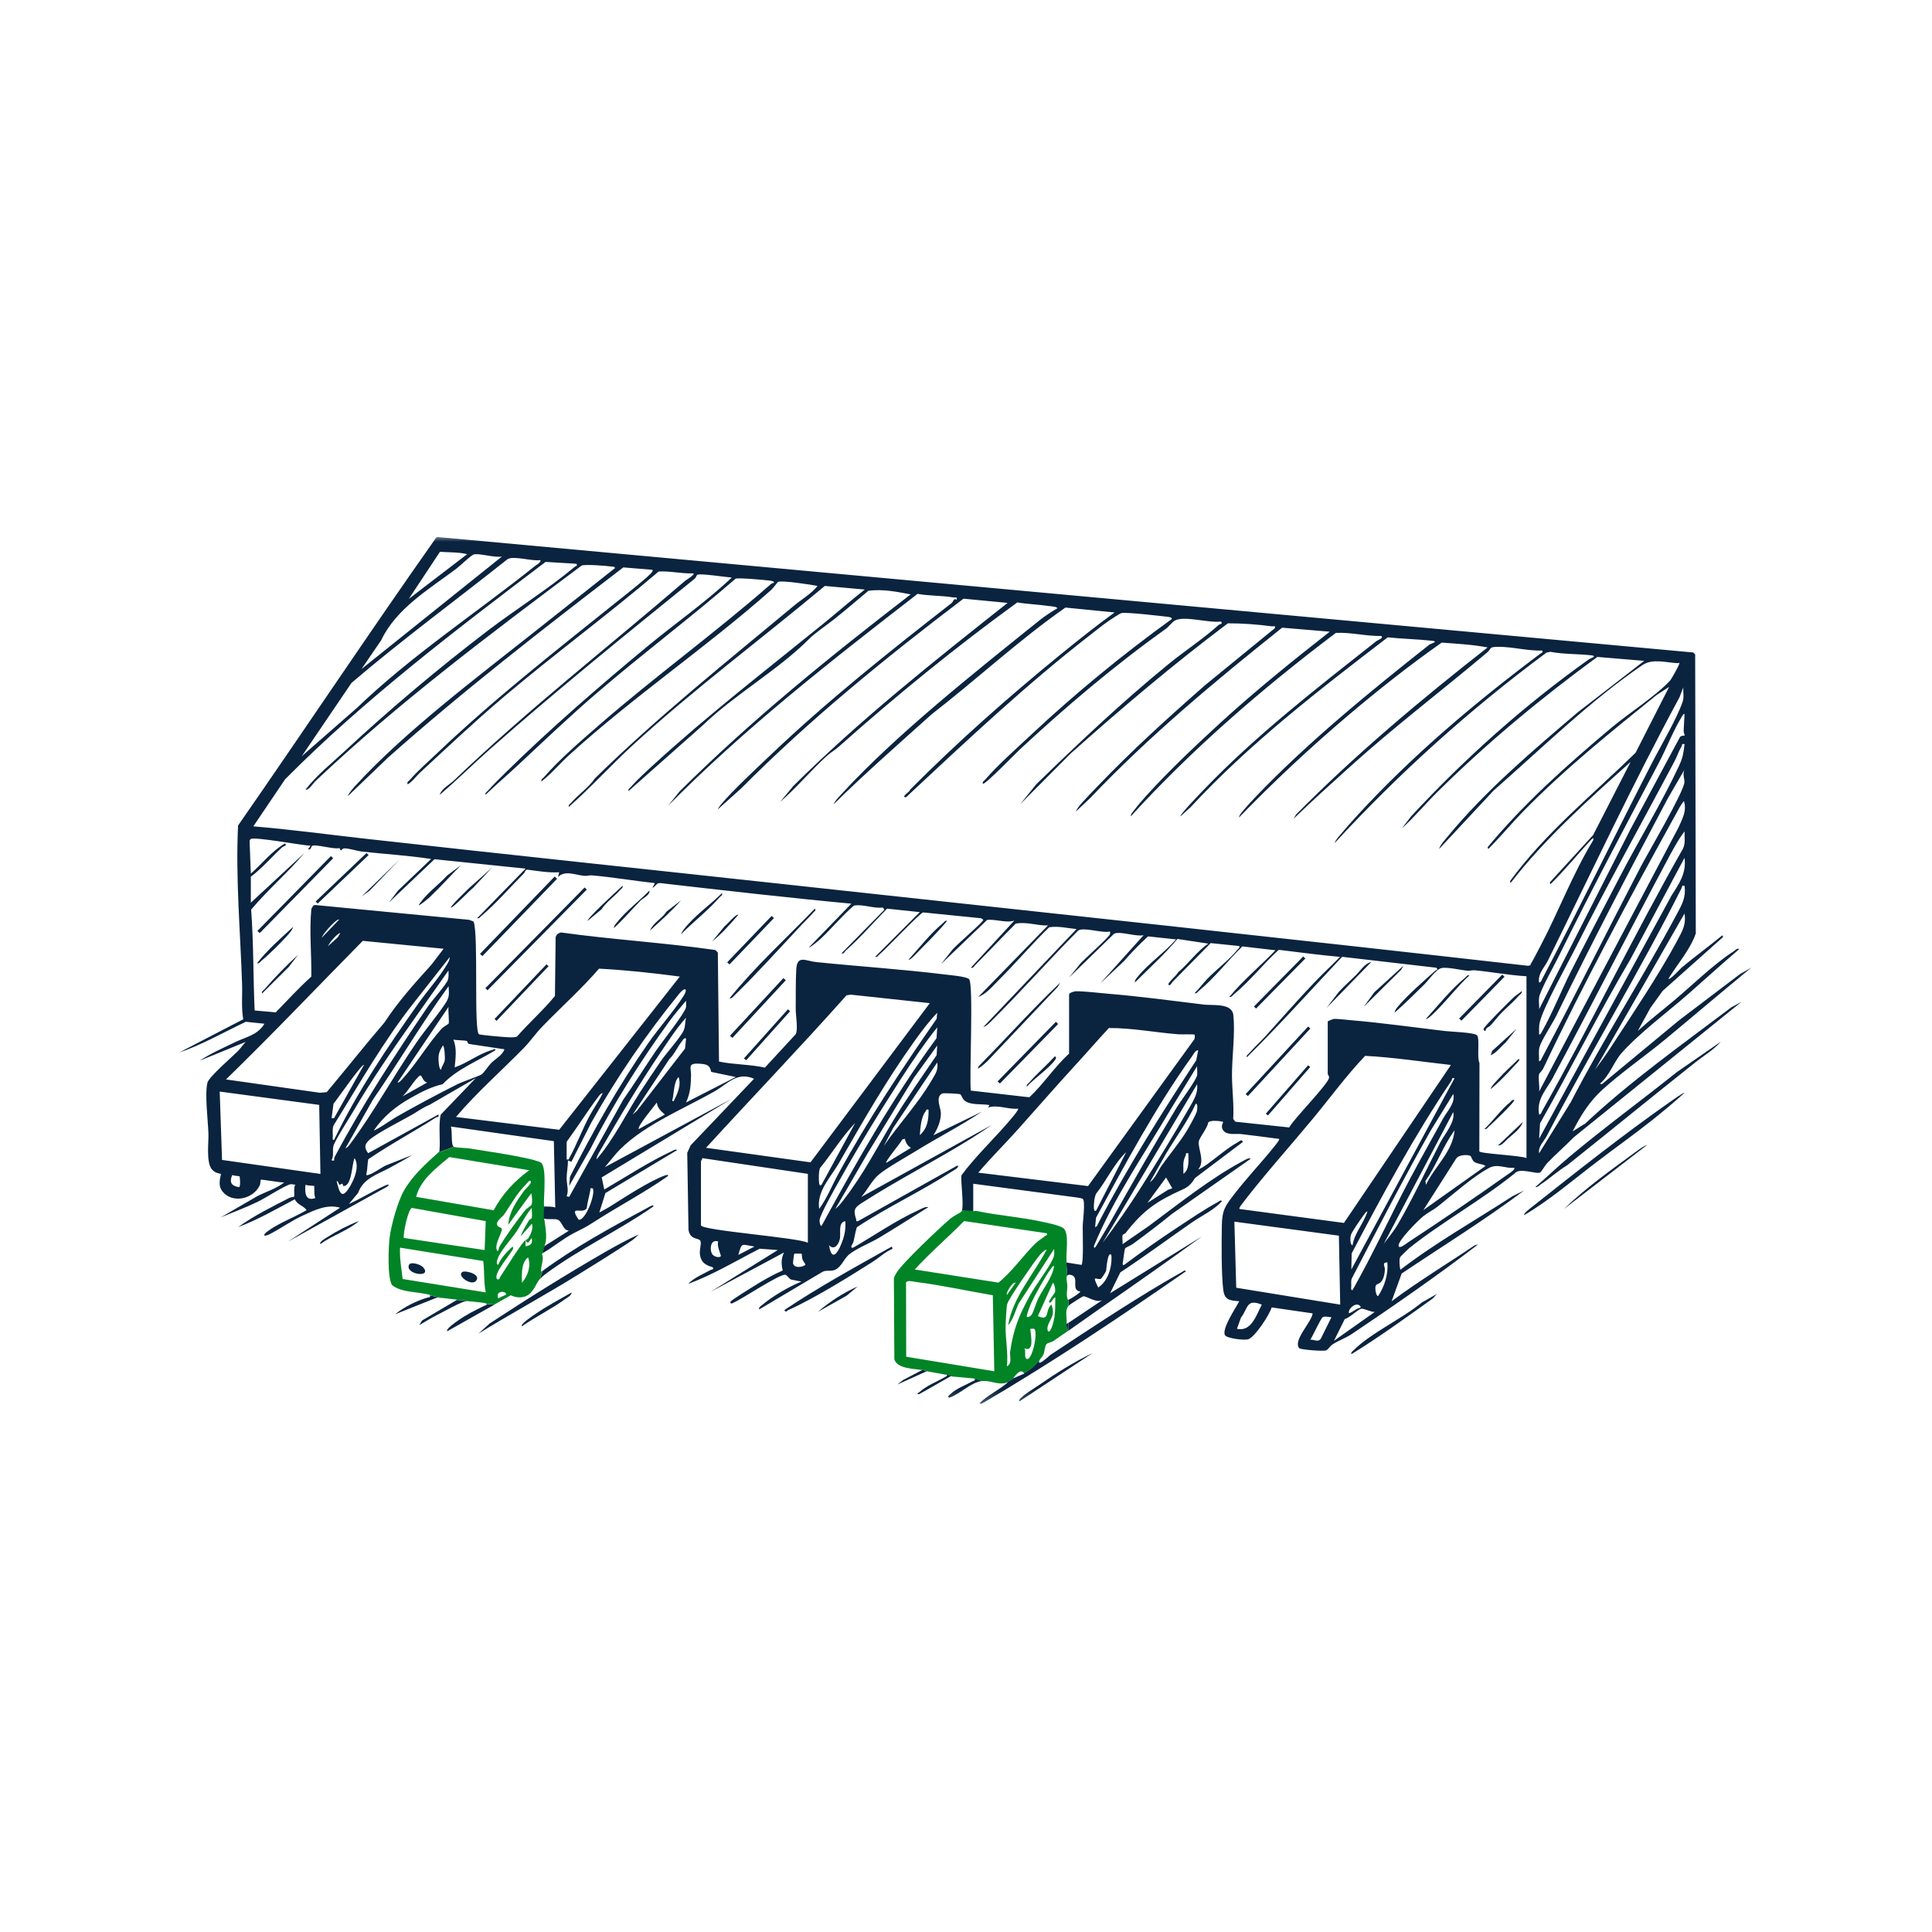 <svg width="173" height="173" viewBox="0 0 173 173" fill="none" xmlns="http://www.w3.org/2000/svg">
<g clip-path="url(#clip0_84_134)">
<mask id="mask0_84_134" style="mask-type:luminance" maskUnits="userSpaceOnUse" x="16" y="48" width="141" height="78">
<path d="M156.854 48H16V125.797H156.854V48Z" fill="white"/>
</mask>
<g mask="url(#mask0_84_134)">
<path d="M87.12 123.672C86.469 124.029 85.644 124.32 85.096 124.839C85.013 124.92 84.798 125.056 84.985 125.163C85.963 124.846 86.913 123.78 87.945 123.659C87.724 123.578 87.516 123.503 87.28 123.476C87.308 123.672 87.245 123.604 87.127 123.672H87.12Z" fill="#0A233F"/>
<path d="M91.689 122.95C91.689 122.95 91.71 122.983 91.716 122.997L90.753 123.415C90.704 123.462 90.642 123.503 90.58 123.544C90.441 123.625 90.275 123.699 90.136 123.807C90.177 123.793 90.226 123.78 90.268 123.76C89.484 124.475 88.452 124.9 87.71 125.656L87.876 125.71C94.171 122.039 100.216 117.976 106.192 113.839C106.108 113.677 105.921 113.859 105.824 113.914C105.276 114.217 104.701 114.554 104.16 114.872C100.812 116.849 97.332 119.157 94.06 121.323C93.991 121.371 92.874 122.423 93.055 121.863C93.055 121.843 93.069 121.83 93.076 121.809C92.68 122.254 92.25 122.666 91.689 122.95Z" fill="#0A233F"/>
<path d="M95.682 116.937C95.682 116.937 95.682 116.937 95.682 116.93C95.696 116.741 95.696 116.572 95.668 116.377C95.668 116.566 95.675 116.748 95.675 116.937H95.682Z" fill="#0A233F"/>
<path d="M43.342 116.937C42.524 117.342 41.761 117.713 41.013 118.246C40.867 118.347 39.876 119.016 40.049 119.205L44.271 116.822C44.028 116.809 43.792 116.789 43.557 116.768C43.647 116.883 43.404 116.903 43.335 116.937H43.342Z" fill="#0A233F"/>
<path d="M38.33 116.174C37.29 116.478 36.208 117.018 35.376 117.686L39.134 116.188L39.799 116.262C39.37 116.188 38.933 116.093 38.503 116.005C38.524 116.228 38.482 116.134 38.337 116.174H38.33Z" fill="#0A233F"/>
<path d="M41.803 116.458C41.498 116.458 41.2 116.438 40.895 116.41L37.789 118.246L37.546 118.657C38.073 118.347 38.621 118.01 39.161 117.733C39.633 117.49 41.324 116.566 41.699 116.511C41.719 116.511 41.851 116.511 42.025 116.532C41.907 116.511 41.796 116.485 41.671 116.458H41.803Z" fill="#0A233F"/>
<path d="M58.018 108.13C54.787 109.871 51.536 111.632 48.59 113.799C48.513 114.042 48.437 114.284 48.354 114.528C48.486 114.379 48.659 114.217 48.929 114.022C51.917 111.808 55.432 110.181 58.489 108.042C58.614 107.759 58.052 108.116 58.025 108.13H58.018Z" fill="#0A233F"/>
<path d="M48.798 111.578L48.742 111.612C49.02 110.985 48.874 110.148 48.777 109.419C48.652 108.967 48.666 108.467 48.791 108.042C48.763 108.042 48.749 108.042 48.742 108.035C48.583 107.887 49.033 104.688 48.472 104.128C48.34 103.993 47.397 103.77 47.12 103.709C45.553 103.372 43.702 103.102 42.101 102.846C41.727 102.785 40.964 102.785 40.687 102.704C40.673 102.704 40.666 102.697 40.659 102.691C40.215 102.852 39.765 103.035 39.279 103.17C38.129 104.202 36.901 105.302 36.146 106.659C35.605 107.631 35.016 109.743 34.884 110.849C34.787 111.7 34.676 114.426 35.106 115.074C35.938 115.756 37.435 115.661 38.496 115.945C38.496 115.965 38.496 115.979 38.496 115.992C38.926 116.086 39.362 116.174 39.792 116.248L40.936 116.377L40.888 116.403C41.193 116.43 41.491 116.451 41.796 116.451H41.664C41.782 116.478 41.9 116.498 42.018 116.525C42.524 116.566 43.446 116.667 43.501 116.7C43.529 116.721 43.55 116.741 43.564 116.754C43.799 116.781 44.035 116.795 44.278 116.809L45.733 115.985C46.357 116.282 47.106 116.255 47.564 115.715C48.014 115.182 48.014 114.905 48.354 114.514C48.437 114.271 48.513 114.028 48.59 113.785C48.548 113.819 48.499 113.846 48.458 113.88C48.395 113.34 48.763 112.773 48.52 112.266C48.569 112.24 48.617 112.213 48.659 112.186C48.631 112.024 48.694 111.848 48.791 111.572L48.798 111.578ZM36.888 108.163L43.494 109.344L43.397 111.936L36.16 110.849C36.09 110.397 36.562 108.231 36.895 108.157L36.888 108.163ZM36.056 114.527C35.945 113.596 35.778 112.678 35.82 111.72L43.272 112.915C43.39 113.839 43.307 114.831 43.501 115.729L36.056 114.527ZM44.208 108.373L37.262 107.172C37.657 105.619 39.057 104.607 40.236 103.608L47.39 104.789C46.052 105.754 44.985 106.935 44.201 108.373H44.208ZM44.929 110.04C44.908 109.918 44.631 109.878 44.562 109.777C44.298 109.378 44.971 109.007 45.158 108.731C45.81 107.772 46.26 106.888 47.12 106.031C47.189 105.964 47.404 105.639 47.515 105.768C47.668 105.943 47.016 106.496 46.912 106.645C46.246 107.576 45.602 108.501 45.512 109.669L47.571 106.847C47.64 107.097 47.688 107.631 47.605 107.86C47.564 107.988 47.182 108.177 47.023 108.373C46.385 109.149 45.269 110.721 44.749 111.578C44.652 111.74 44.666 111.923 44.569 112.051C44.132 111.592 44.992 110.377 44.936 110.04H44.929ZM45.283 115.951C45.283 115.951 44.721 116.174 44.617 116.275C44.291 115.452 45.519 115.621 45.283 115.951ZM46.732 114.865C46.746 114.109 46.628 113.11 47.286 112.591C47.578 113.333 47.252 114.298 46.732 114.865ZM47.286 111.288L47.619 110.856C47.695 111.389 47.55 111.484 47.065 111.612V111.072C46.933 110.903 44.95 114.129 44.791 114.339C44.7 114.46 44.791 114.608 44.506 114.541C44.125 114.048 45.761 112.307 45.955 111.781L45.9 111.619C45.408 112.085 44.874 112.604 44.617 113.245C44.43 113.279 44.492 112.968 44.513 112.874C44.694 112.111 45.768 110.991 46.226 110.309C46.697 109.614 47.078 108.771 47.626 108.15C47.584 108.433 47.702 108.845 47.598 109.101C47.598 109.115 47.418 109.182 47.335 109.324C47.085 109.756 46.787 110.222 46.628 110.701L47.633 109.567C47.772 109.999 47.529 110.526 47.3 110.897C47.238 110.991 46.856 111.032 47.3 111.302L47.286 111.288Z" fill="#008425"/>
<path d="M141.901 100.632L140.819 101.314C141.54 99.896 142.296 98.662 143.488 97.575C145.194 96.023 147.308 94.565 149.111 93.074C151.697 90.934 154.248 88.748 156.854 86.629L155.863 87.182L150.372 91.346L143.433 97.089L143.267 97.035C144.126 96.333 144.514 95.071 145.222 94.275C146.788 92.514 149.367 90.59 151.17 89.011C152.688 87.675 154.185 86.312 155.731 84.996C155.599 84.841 155.371 85.104 155.253 85.178C153.499 86.298 151.544 88.208 149.949 89.551C148.854 90.476 147.717 91.346 146.657 92.311L147.78 90.26L148.882 88.728L154.289 83.909L154.234 83.747C153.048 84.719 151.793 85.637 150.615 86.615C150.448 86.75 149.541 87.783 149.395 87.648C150.206 86.312 151.336 85.063 151.849 83.585L151.793 58.595L151.62 58.426L39.21 48.088L39.071 48.121C33.061 56.645 27.279 65.344 21.317 73.921C21.088 78.652 21.525 83.423 21.678 88.147C21.712 89.193 21.595 90.239 21.782 91.272L16 94.268C18.094 93.553 20.021 92.439 22.011 91.495L23.681 91.67C23.057 92.696 22.052 92.838 21.075 93.31C20 93.83 18.87 94.322 17.886 94.977L22.003 93.296C21.768 93.539 21.525 93.897 21.296 94.127C20.79 94.633 18.697 96.435 18.572 96.954C18.329 98.014 18.62 100.288 18.662 101.476C18.697 102.34 18.433 104.094 18.995 104.735C19.3 105.086 19.744 105.086 19.778 105.113C19.834 105.167 19.425 106.038 19.903 106.665C20.783 107.806 22.662 107.381 23.251 106.159C23.334 105.991 23.321 105.666 23.341 105.653C23.432 105.566 25.144 105.936 25.456 105.869C24.784 106.429 23.806 106.706 23.016 107.124L19.771 109.007C20.873 108.555 21.997 108.13 23.071 107.617C23.723 107.306 25.497 106.153 26.004 106.045C26.156 106.011 26.302 106.092 26.454 106.085C26.239 106.315 26.419 107.064 26.329 107.158C26.302 107.185 26.052 107.192 25.934 107.253C24.367 108.056 22.752 108.852 21.331 109.878C23.099 109.216 24.735 108.265 26.399 107.387C26.634 107.907 27.168 107.941 27.453 108.359C26.385 109.001 24.887 109.541 23.917 110.29C23.432 110.668 23.688 110.741 24.132 110.519C25.102 110.033 26.08 109.318 27.113 108.845C28.18 108.359 29.255 107.806 30.454 108.143L25.782 111.18L34.69 106.247C34.919 106.031 34.752 106.045 34.565 106.126C33.428 106.618 32.368 107.306 31.238 107.813L32.063 106.827C32.534 105.505 33.768 105.181 34.877 104.58C35.563 104.209 36.25 103.831 36.915 103.426L34.538 104.364C34.045 104.607 33.484 105.059 32.964 105.215C32.797 105.268 32.791 105.215 32.818 105.073C32.915 104.614 32.895 104.249 32.971 103.811C34.933 102.468 37.04 101.348 39.037 100.065C39.168 99.985 39.321 100.092 39.258 99.795L32.964 103.264C32.645 102.812 32.603 102.535 33.019 102.123C33.664 101.496 36.028 100.322 36.943 99.789C37.407 99.519 37.9 99.154 38.441 98.945L42.6 96.543L39.453 99.823C39.252 100.882 39.446 102.002 39.349 103.082C39.314 103.109 39.286 103.143 39.252 103.17C39.737 103.035 40.187 102.852 40.631 102.691C40.354 102.515 40.527 101.233 40.368 100.875L49.595 102.184L49.72 108.137C49.553 108.022 48.943 108.049 48.763 108.035C48.645 108.461 48.631 108.96 48.749 109.412C48.735 109.311 48.721 109.21 48.714 109.115C49.026 109.23 49.733 109.095 49.976 109.23C50.385 109.466 50.385 110.134 50.94 110.202L48.77 111.572C48.673 111.848 48.61 112.024 48.638 112.186C49.56 111.653 50.406 110.93 51.349 110.438C52.125 110.033 52.368 109.945 53.123 109.46C55.314 108.042 57.65 106.827 59.792 105.323C59.945 105.12 59.592 105.235 59.508 105.268C58.094 105.788 55.931 107.219 54.635 108.029C54.33 108.224 53.976 108.393 53.664 108.575L54.212 106.834L60.617 102.994C60.527 102.852 60.264 103.028 60.153 103.082C58.087 104.047 56.07 105.37 54.108 106.517L53.879 105.43L65.519 98.392L54.163 104.513C54.489 104.141 54.787 103.743 55.106 103.372C57.269 100.882 61.103 99.37 63.994 97.717C65.165 97.049 66.004 95.928 67.522 96.597L61.845 102.556L61.539 103.23L61.65 110.114C61.803 111.092 62.607 110.802 62.725 111.133C62.857 111.504 62.427 112.213 62.884 112.921C63.162 113.353 63.834 113.448 63.848 113.502C63.91 113.718 63.737 113.657 63.626 113.718C62.947 114.103 62.157 114.399 61.623 114.966C63.869 114.136 65.907 112.901 68.028 111.815L69.644 111.936L63.633 115.675L70.205 112.152C69.942 112.699 69.949 113.191 70.087 113.765C69.207 114.15 68.354 114.635 67.543 115.142C67.259 115.317 65.477 116.43 65.422 116.545C65.339 116.707 65.526 116.775 65.65 116.66C66.371 116.377 69.824 114.048 70.323 114.15C70.517 114.19 70.621 114.514 70.878 114.588L71.765 114.757C70.594 115.236 69.172 116.073 68.209 116.883C68.084 116.991 67.931 117.051 67.98 117.254L73.616 113.907C73.914 113.724 74.261 113.826 74.579 113.765C75.272 113.623 75.516 112.806 75.959 112.395C76.534 111.862 77.97 111.281 78.704 110.843C80.188 109.952 81.651 109.014 83.127 108.096C82.857 108.015 82.448 108.272 82.198 108.386C80.188 109.304 78.296 110.627 76.389 111.727C76.021 111.767 76.375 111.389 76.417 111.214C76.528 110.775 76.583 110.323 76.729 109.891C79.453 108.083 82.545 106.652 85.276 104.877C85.401 104.796 85.949 104.533 85.741 104.358L76.832 109.345C76.59 109.378 76.701 109.304 76.666 109.19C76.382 108.312 76.521 108.13 77.235 107.678C80.403 105.64 83.82 103.912 87.017 101.914C87.62 101.536 88.216 101.138 88.805 100.734L77.117 107.185C77.664 106.578 78.052 105.727 78.684 105.187C79.405 104.573 81.026 103.676 81.914 103.129C83.89 101.901 85.991 100.834 87.918 99.545L83.578 101.658C83.945 101.118 84.271 100.315 84.25 99.66C84.237 99.188 83.737 98.257 84.361 97.919C84.472 97.859 85.776 97.933 85.956 97.973C86.067 98 86.192 98.385 86.323 98.506C86.829 98.999 87.91 98.824 88.597 98.952L88.486 99.168C89.366 98.898 90.254 99.356 91.162 99.275C91.245 99.343 90.794 99.876 90.711 99.978C89.263 101.752 87.46 103.392 86.094 105.241C86.011 105.828 86.323 107.846 86.129 108.413C86.475 108.413 86.808 108.447 87.148 108.44V105.997L96.41 107.225C96.556 107.259 96.854 107.28 96.951 107.354C97.214 107.55 96.951 109.371 96.951 109.844C96.944 110.33 97.041 113.131 96.84 113.265L95.509 113.05C95.509 113.016 95.495 112.976 95.495 112.928C95.488 113.009 95.488 113.084 95.481 113.165C95.516 113.522 95.543 113.873 95.571 114.224C95.633 114.15 95.751 114.116 95.952 114.177C96.673 114.399 95.855 115.533 96.729 115.648C96.784 115.729 95.911 116.296 95.675 116.39C95.703 116.586 95.703 116.755 95.689 116.943C95.731 116.89 95.786 116.842 95.849 116.789C95.966 116.7 96.944 116.08 97.013 116.073C97.276 116.046 98.212 116.728 98.732 116.404L95.675 118.455C95.675 118.691 95.661 118.935 95.654 119.171C96.625 118.489 97.595 117.8 98.545 117.139C101.595 115.02 104.639 112.887 107.641 110.708L99.405 115.803L100.32 113.934C102.49 112.51 104.604 110.93 106.725 109.466C107.627 108.845 108.673 108.373 109.422 107.563C109.332 107.401 109.152 107.59 109.055 107.637C107.856 108.285 106.552 109.176 105.401 109.932C103.793 110.991 102.219 112.105 100.68 113.252C100.542 113.313 100.507 113.252 100.535 113.11C100.59 112.834 100.673 111.882 100.763 111.761C100.784 111.727 101.29 111.504 101.443 111.389C102.629 110.519 103.821 109.615 104.944 108.697L111.987 103.764C111.835 103.635 111.516 103.851 111.37 103.926C108.396 105.505 105.568 107.786 102.878 109.777L100.514 111.41C100.556 111.18 100.438 110.749 100.542 110.566C100.569 110.519 100.722 110.492 100.777 110.424C102.413 108.339 103.557 107.563 105.97 106.476C106.476 106.247 106.725 105.93 107.01 105.485L111.308 102.245C111.128 101.995 111.065 102.151 110.878 102.259C109.97 102.751 108.972 103.622 108.119 104.236C108.001 104.324 107.377 104.756 107.301 104.688C107.946 104.007 107.224 102.765 107.349 102.191C107.433 101.813 108.112 101.03 108.181 100.538C108.299 100.247 109.443 100.396 109.526 100.464C109.554 100.484 109.311 100.781 109.471 101.112C109.755 101.712 110.642 101.489 111.142 101.55C112.271 101.685 113.409 101.833 114.538 101.982C114.608 102.076 114.185 102.562 114.088 102.684C112.93 104.135 111.613 105.505 110.483 106.983C109.686 108.022 109.436 108.359 109.409 109.743C109.381 111.261 109.36 114.035 109.533 115.472C109.651 116.417 110.081 116.444 110.968 116.519C110.663 117.106 109.388 118.982 109.686 119.555C109.831 119.839 111.474 120.061 111.821 119.906C112.424 119.643 113.672 117.733 113.873 117.072L117.54 117.605C117.471 118.374 115.745 120.028 116.341 120.723C116.452 120.851 118.497 121.026 118.76 120.912C118.927 120.837 119.128 120.507 119.329 120.379C119.821 120.061 120.479 119.818 120.986 119.495C124.84 116.903 128.688 114.244 132.355 111.43L132.05 111.511C129.568 113.185 127.01 114.73 124.611 116.519L125.513 114.035C129.18 111.578 132.944 109.25 136.473 106.605L135.44 107.111C132.085 109.297 128.563 111.261 125.395 113.704C125.325 113.407 125.277 112.874 125.36 112.591C125.374 112.536 126.095 111.835 126.199 111.754C129.145 109.405 132.702 107.448 135.655 105.053C136.091 104.526 137.596 105.181 137.915 104.985C138.039 104.911 138.358 104.344 138.525 104.169C139.288 103.365 140.147 102.637 140.917 101.84L155.953 89.7L155.024 90.206C150.56 93.58 145.943 96.853 141.887 100.666L141.901 100.632ZM150.178 84.247C148.494 87.365 146.206 90.759 144.251 93.762C143.807 94.444 143.315 95.132 142.823 95.787L150.837 81.804C151.003 82.816 150.622 83.41 150.172 84.247H150.178ZM149.603 80.326L137.818 101.969L137.901 100.592C140.646 95.726 143.155 90.719 145.984 85.913L150.837 76.816C151.038 78.207 150.31 79.199 149.596 80.319L149.603 80.326ZM137.818 96.171C137.832 96.117 138.123 95.834 138.192 95.672C141.762 88.12 146.054 80.157 150.116 72.808C150.317 72.437 150.511 72.052 150.788 71.728C151.059 72.612 150.65 73.3 150.31 74.076L137.818 97.744C137.894 97.305 137.714 96.556 137.818 96.171ZM137.866 93.728C138.012 93.182 139.031 91.623 139.357 90.955C142.539 84.395 145.922 77.957 149.332 71.512L150.837 68.914C150.643 69.332 150.844 69.703 150.83 70.041C150.788 70.905 147.599 76.317 146.955 77.545C143.974 83.255 141.111 89.025 138.088 94.707C138.019 94.828 137.984 95.004 137.811 95.031C137.832 94.599 137.749 94.154 137.859 93.728H137.866ZM137.873 91.562C138.171 90.219 140.424 86.197 141.173 84.699C143.981 79.111 147.045 73.645 149.97 68.118C150.178 67.719 150.317 67.26 150.567 66.849C150.65 66.707 150.546 66.572 150.844 66.633C150.74 67.456 150.691 67.841 150.345 68.583C148.806 71.89 146.747 75.231 145.055 78.497C143.599 81.297 142.123 84.118 140.694 86.939C139.814 88.68 139.045 90.638 138.102 92.325C138.033 92.446 137.977 92.622 137.818 92.642C137.818 92.278 137.79 91.92 137.873 91.555V91.562ZM150.844 65.87C150.844 65.87 150.469 65.857 150.407 66.046L146.012 74.232L137.818 90.368C137.853 89.942 137.728 89.49 137.88 89.072C138.206 88.154 139.135 86.534 139.613 85.556C142.469 79.759 145.506 74.043 148.529 68.327C149.208 67.044 149.866 65.35 150.601 64.169C150.664 64.075 150.712 63.933 150.844 63.92C150.823 64.446 150.775 64.966 150.761 65.486C150.761 65.6 150.879 65.837 150.844 65.864V65.87ZM150.671 62.833C150.144 64.385 148.695 66.815 147.897 68.374C144.612 74.778 141.443 81.297 138.095 87.661C138.033 87.783 137.991 87.958 137.818 87.985C137.679 87.216 138.296 86.636 138.615 85.995C142.497 78.119 146.213 70.169 150.387 62.442L150.733 61.538C150.698 61.963 150.816 62.415 150.671 62.833ZM39.397 49.41C40.208 49.471 41.033 49.431 41.837 49.62L36.603 53.628L39.397 49.41ZM34.135 57.327C35.48 54.485 38.406 52.771 40.881 50.909C41.214 50.659 42.087 49.802 42.392 49.66C42.773 49.485 44.402 49.984 44.95 49.829L32.368 59.911L34.135 57.327ZM31.473 61.153C35.993 57.286 40.804 53.763 45.463 50.058C46.066 49.748 47.647 50.281 48.403 50.153C48.43 50.382 48.07 50.551 47.896 50.693C42.6 54.924 36.86 58.683 31.979 63.373L27.023 67.713L31.473 61.153ZM21.4 106.308C20.7 106.179 20.527 105.876 20.79 105.221C20.915 105.282 21.428 105.309 21.449 105.336C21.484 105.37 21.567 106.281 21.393 106.308H21.4ZM27.355 106.085C27.508 106.179 28.104 106.166 28.132 106.193C28.174 106.234 28.09 107.07 28.243 107.273C27.335 107.617 27.279 106.767 27.355 106.085ZM19.882 103.858L19.674 97.744L28.582 98.938L28.693 105.12L19.882 103.865V103.858ZM28.645 97.852L20.236 96.657C24.409 92.601 28.409 88.383 32.485 84.247L39.723 84.955L38.607 86.413C37.116 88.053 35.64 89.706 34.427 91.555C32.673 93.6 30.995 95.726 29.255 97.798L28.645 97.852ZM28.804 83.977C28.929 83.666 29.297 83.241 29.525 82.998C29.629 82.89 30.232 82.236 30.364 82.35L28.804 83.977ZM30.475 83.545L30.253 83.923L29.359 84.733C29.359 84.733 29.574 84.368 29.636 84.294C29.83 84.064 30.191 83.626 30.475 83.538V83.545ZM29.865 100.781C32.194 97.035 34.357 93.195 37.109 89.727L40.271 85.704C40.271 85.995 40.077 86.271 39.931 86.514C39.258 87.621 38.226 88.775 37.463 89.855C34.697 93.762 31.986 97.771 29.913 102.076C29.719 102.103 29.809 101.833 29.803 101.699C29.789 101.395 29.761 101.064 29.865 100.781ZM29.865 98.83C30.073 98.608 32.437 95.193 32.59 95.355L29.913 100.126C29.913 100.126 29.761 100.126 29.692 100.126L29.865 98.83ZM29.92 103.919C29.92 103.919 29.685 103.959 29.699 103.865C29.913 103.467 29.747 103.048 29.858 102.61C29.983 102.137 31.265 100.133 31.612 99.545C33.234 96.785 35.092 94.073 36.929 91.474L40.16 86.899C40.16 87.196 40.201 87.472 40.097 87.763C39.952 88.181 38.662 89.612 38.309 90.138C35.335 94.504 32.444 98.938 29.969 103.595C29.913 103.696 29.927 103.905 29.913 103.919H29.92ZM31.425 106.092C30.69 107.381 30.44 107.057 30.142 105.761C30.316 105.761 30.329 106.051 30.378 106.078C30.447 106.119 30.579 105.991 30.641 105.991C30.711 105.991 30.69 106.193 30.752 106.2C31.508 106.261 31.508 104.196 31.751 103.703C32.181 104.384 31.792 105.444 31.418 106.092H31.425ZM31.307 102.501C31.217 102.623 31.071 102.778 30.926 102.832L33.394 98.466C35.702 95.119 37.789 91.589 40.167 88.309C40.229 89.153 40.236 89.335 39.785 89.996C38.995 91.15 38.045 92.251 37.276 93.377C35.224 96.367 33.477 99.593 31.307 102.501ZM39.501 92.163C38.295 93.512 37.303 95.233 36.049 96.603C35.965 96.691 35.73 96.988 35.598 96.927L40.167 90.152C40.104 90.422 40.25 91.549 40.167 91.67C40.146 91.704 39.709 91.927 39.501 92.163ZM39.834 94.869C39.806 95.227 39.55 95.449 39.494 95.787C39.342 95.773 39.3 95.294 39.286 95.179C39.224 94.478 39.286 94.208 39.661 93.62C39.813 93.681 39.848 94.707 39.834 94.869ZM38.267 96.927L36.042 98.176C36.569 97.67 36.929 96.948 37.442 96.448C37.511 96.381 37.595 96.252 37.712 96.333C37.768 96.367 37.955 96.941 38.274 96.927H38.267ZM40.978 97.076C39.182 97.98 37.179 99.046 35.446 100.038C35.21 100.173 33.574 101.293 33.477 101.213C34.364 99.944 35.432 99.073 36.784 98.311C37.678 97.798 38.628 97.312 39.64 97.082C40.901 95.739 42.759 95.024 44.333 94.059C44.486 93.836 44.146 93.998 44.07 94.019C42.891 94.343 41.879 95.179 40.714 95.578C40.797 94.72 40.922 93.917 40.603 93.087C40.86 93.168 41.664 93.141 41.81 93.222C41.865 93.256 41.872 93.452 41.99 93.479L45.172 93.958C44.971 94.511 44.368 94.808 43.986 95.186C43.758 95.415 43.342 96.043 43.141 96.198C42.967 96.333 41.428 96.853 40.978 97.076ZM50.073 101.165L40.832 100.018C42.704 97.805 44.922 95.874 46.954 93.789C47.501 93.222 48 92.5 48.555 91.927C50.246 90.185 52.056 88.566 53.643 86.737C56.049 86.865 58.482 87.128 60.874 87.445L50.073 101.165ZM53.969 97.906C53.623 98.594 53.165 99.236 52.798 99.91C52.139 101.118 51.633 102.529 50.988 103.676C50.919 103.804 50.988 103.858 50.739 103.818V102.245C51.709 100.916 52.597 99.505 53.588 98.189C53.636 98.122 53.865 97.811 53.969 97.912V97.906ZM51.813 109.216C50.877 107.806 52.146 108.791 52.534 108.197C52.603 107.644 52.763 107.124 52.86 106.571C52.895 106.389 52.791 106.389 53.082 106.409C53.352 106.929 52.403 109.358 51.813 109.216ZM50.961 107.172L50.739 107.118C50.954 106.605 50.739 106.045 50.739 105.498C50.739 105.005 50.87 104.432 50.85 103.919L51.169 104.027L52.957 100.504C55.238 96.448 57.879 92.595 60.825 88.977C61.359 88.323 61.63 88.539 61.186 89.22C60.292 90.604 59.016 92.021 58.039 93.418C55.377 97.251 53.137 101.213 51.044 105.363L50.961 106.2L52.895 102.825C54.864 98.938 57.359 95.011 59.931 91.461C60.389 90.833 60.929 90.212 61.429 89.612C61.429 89.807 61.456 90.01 61.429 90.199C61.332 90.719 59.21 93.391 58.739 94.086C57.747 95.544 56.812 97.042 55.799 98.486L50.968 107.172H50.961ZM53.415 103.811C53.435 103.487 53.678 103.156 53.837 102.873C55.536 99.91 57.311 96.968 59.224 94.133C59.917 93.108 60.604 92.048 61.429 91.13C61.339 91.508 61.38 91.913 61.214 92.278C60.929 92.905 59.633 94.336 59.155 95.044C58.538 95.955 57.907 96.88 57.311 97.805C56.014 99.815 54.981 101.995 53.415 103.818V103.811ZM57.2 101.104C57.02 100.889 58.586 99.06 58.815 98.722C58.864 99.222 59.189 99.492 59.536 99.802L57.2 101.104ZM60.319 98.608C60.111 98.635 60.243 98.392 60.257 98.277C60.354 97.703 60.368 96.833 60.763 96.441C61.026 97.19 60.652 97.953 60.319 98.608ZM61.332 93.904L57.026 99.472L56.645 99.809L59.938 94.835C60.416 94.37 60.659 93.728 61.075 93.229C61.179 93.101 61.2 92.932 61.436 92.986L61.339 93.917L61.332 93.904ZM61.429 98.716C61.824 97.885 61.858 97.163 61.879 96.273C61.893 95.625 61.539 95.186 62.593 95.247C63.217 95.287 63.564 95.328 63.682 95.982L65.886 96.441L61.436 98.716H61.429ZM64.548 112.483C64.416 112.658 63.931 112.536 63.779 112.307C63.515 111.896 63.619 110.89 64.326 111.18C64.132 111.47 64.59 112.429 64.548 112.483ZM66.108 112.375C66.455 111.174 66.378 111.45 67.557 111.619L66.108 112.375ZM71.009 113.076C71.009 113.023 71.093 112.294 71.12 112.267C71.141 112.247 71.758 112.247 71.785 112.267C71.806 112.287 71.806 112.645 71.862 112.786C71.91 112.915 72.139 113.218 72.125 113.238C71.973 113.455 71.058 113.637 71.009 113.076ZM72.34 111.288C71.578 110.816 62.767 110.188 62.767 109.716V103.973C62.767 103.932 62.912 103.811 62.877 103.703L72.34 105.113V111.295V111.288ZM63.217 102.785C67.397 98.21 71.689 93.749 75.8 89.126L76.181 89.065L83.259 89.828L72.576 104.081L63.217 102.778V102.785ZM76.576 100.558L73.567 106.085C73.408 106.247 73.366 106.072 73.345 105.923C73.304 105.606 73.304 104.877 73.429 104.594C74.503 103.271 75.391 101.793 76.576 100.558ZM75.148 104.101C77.325 100.322 79.335 96.785 81.893 93.216C82.504 92.365 83.197 91.434 83.924 90.692L83.869 91.231C80.757 95.706 77.685 100.335 75.072 105.107C74.503 106.146 74.052 107.3 73.353 108.252C73.11 106.665 74.392 105.417 75.155 104.094L75.148 104.101ZM73.567 109.77C73.415 109.803 73.38 109.324 73.387 109.264C73.415 108.784 74.774 106.395 75.113 105.795C76.84 102.704 78.843 99.431 80.77 96.455C81.755 94.936 82.794 93.404 83.924 91.994L83.862 92.966C79.966 98.277 76.708 104.013 73.567 109.77ZM75.467 111.025C75.19 111.882 74.51 113.252 74.24 111.511C74.711 111.977 75.072 111.464 75.197 110.978C75.328 110.445 74.995 109.5 75.689 109.345C75.744 109.945 75.654 110.458 75.474 111.032L75.467 111.025ZM75.508 107.489C75.314 107.745 75.051 108.063 74.794 108.258L77.713 103.237L81.831 96.516L83.924 93.62L83.869 94.484C82.538 96.441 81.159 98.392 79.939 100.416C78.406 102.967 77.374 105.066 75.508 107.489ZM79.356 104.135C79.224 104 80.687 102.312 80.791 102.036L81.02 101.969C81.096 102.292 81.269 102.637 81.574 102.778L79.349 104.135H79.356ZM82.365 101.644C82.413 101.003 82.475 100.005 82.892 99.505C82.961 99.417 82.892 99.303 83.148 99.37C83.155 100.241 83.065 101.01 82.371 101.644H82.365ZM83.412 96.758C82.212 98.817 80.486 100.653 79.134 102.623L79.98 101.003L83.924 95.139C84.043 95.814 83.731 96.219 83.412 96.758ZM87.599 105.005C88.729 103.669 89.991 102.427 91.155 101.125C92.853 99.228 94.531 97.298 96.244 95.429C97.27 94.316 98.261 93.168 99.294 92.055C101.346 92.041 103.439 92.453 105.505 92.615C105.755 92.635 106.926 92.595 106.975 92.649C106.996 92.669 106.996 92.979 106.947 93.06L97.429 106.206L87.599 105.005ZM100.847 103.163L98.171 108.366C98.011 108.535 97.97 108.366 97.956 108.204C97.921 107.867 97.998 107.192 98.15 106.888C99.1 105.694 99.737 104.229 100.84 103.17L100.847 103.163ZM97.956 111.565C99.731 107.266 102.504 103.278 104.854 99.289L107.197 95.469C107.183 95.733 107.232 96.016 107.197 96.273C107.121 96.731 105.693 98.628 105.332 99.228C103.28 102.623 101.304 106.098 99.37 109.527C99.01 110.161 98.552 110.883 98.171 111.551C98.108 111.666 97.935 111.882 97.963 111.572L97.956 111.565ZM98.344 115.297C97.741 114.069 98.15 114.615 98.559 114.521C98.642 114.501 99.003 113.927 99.044 113.805C99.072 113.704 99.169 111.983 99.516 112.368C99.606 113.394 99.238 114.703 98.344 115.29V115.297ZM98.732 111.288L107.19 97.089C107.308 97.859 106.871 98.54 106.504 99.181C105.159 101.523 103.613 104.054 102.164 106.335C101.09 108.029 99.939 109.682 98.732 111.288ZM104.597 106.537L102.746 107.712L104.417 105.437L104.972 106.409L104.597 106.537ZM105.97 105.113C105.983 104.499 105.866 104.06 106.157 103.5C106.233 103.352 106.102 103.21 106.414 103.271C106.406 103.885 106.538 104.695 105.97 105.113ZM107.176 99.505C107.114 99.768 106.448 100.976 106.261 101.273C105.603 102.34 104.729 103.372 104.008 104.391C103.689 104.85 103.46 105.505 102.961 105.869L104.403 103.318C105.297 101.827 106.358 100.396 107.079 98.824C107.294 98.844 107.197 99.384 107.169 99.505H107.176ZM107.134 94.916C104.036 99.634 100.944 104.56 98.337 109.554C98.275 109.682 98.233 109.851 98.06 109.878L98.143 109.041C100.833 104.108 103.474 99.147 106.76 94.558C106.878 94.39 107.051 94.012 107.294 94.052L107.121 94.916H107.134ZM111.322 107.664C113.291 105.113 115.488 102.671 117.554 100.18C119.114 98.297 120.549 96.32 122.241 94.545C124.812 94.68 127.357 95.078 129.922 95.362L120.341 109.507L110.989 108.258C110.913 108.157 111.245 107.772 111.328 107.664H111.322ZM121.783 116.93C121.984 117.139 121.595 117.146 121.54 117.18C121.409 117.254 120.847 117.645 120.778 117.578C120.729 117.139 121.436 116.579 121.776 116.93H121.783ZM120.972 110.566C121.076 110.262 121.894 109.088 122.137 108.764C122.22 108.656 122.303 108.501 122.448 108.474C122.123 109.527 121.277 110.418 121.111 111.511C120.854 111.45 120.909 110.741 120.972 110.573V110.566ZM121.111 115.52C120.923 115.547 121 115.27 121 115.142C121 114.933 120.972 114.723 121.027 114.521C123.336 110.067 125.637 105.619 128.105 101.246L130.129 97.96C130.337 98.763 129.603 99.472 129.221 100.16C128.216 101.995 127.176 103.824 126.199 105.666C124.473 108.933 122.94 112.3 121.117 115.513L121.111 115.52ZM130.421 103.709C130.629 103.413 131.412 103.365 131.668 103.507C131.745 103.548 131.821 103.899 131.995 104.027C132.3 104.256 132.736 104.196 133.021 104.405L127.453 108.359L130.414 103.709H130.421ZM127.634 105.768C128.632 104.324 129.221 102.623 130.247 101.213C130.102 103.102 128.473 104.438 127.689 106.092L127.641 105.775L127.634 105.768ZM121.006 113.677L121.034 112.24C123.8 106.969 126.636 101.719 129.97 96.765C130.053 96.637 129.943 96.489 130.247 96.549L121.006 113.677ZM110.76 118.988L111.121 117.989C111.779 117.14 111.585 116.262 112.986 116.822C112.514 117.719 112.064 119.286 110.76 118.988ZM118.282 119.859C118.025 120.224 117.7 119.946 117.332 119.96C117.54 119.663 118.254 118.07 118.441 117.949C118.621 117.828 119.003 117.949 119.225 117.949L118.282 119.852V119.859ZM110.698 115.311L110.531 109.392L119.89 110.647L120.008 116.822L110.705 115.311H110.698ZM119.447 120.068L120.417 118.111C120.833 118.023 121.595 117.254 121.88 117.193C122.129 117.14 122.788 117.517 123.114 117.47L119.44 120.068H119.447ZM123.398 116.06C123.204 116.06 123.093 115.303 123.197 115.115C123.301 114.926 123.495 115.007 123.703 114.737C123.925 114.446 124.008 113.988 124.008 113.637C124.008 113.38 123.717 113.05 124.23 113.036C124.327 114.103 123.981 115.182 123.398 116.066V116.06ZM123.897 111.396L130.129 99.579C130.317 100.491 129.401 101.482 128.972 102.299C127.731 104.695 126.511 107.334 125.159 109.648C124.819 110.229 124.299 110.856 123.89 111.396H123.897ZM135.024 105.154C132.175 107.172 128.972 109.358 126.053 111.268C125.949 111.336 125.284 111.889 125.235 111.558C125.173 111.086 127.01 109.257 127.44 108.913C127.842 108.589 128.341 108.352 128.743 108.035C130.095 106.969 131.842 105.39 133.332 104.587C134.129 104.162 134.802 104.661 135.592 104.567C135.717 104.715 135.149 105.066 135.024 105.154ZM136.702 103.703C136.181 103.46 132.528 103.311 132.466 103.095L132.48 95.193C132.223 94.687 132.535 92.979 132.258 92.703C131.995 92.446 129.908 92.385 129.416 92.325C126.608 91.994 123.766 91.589 120.951 91.353C120.646 91.326 119.627 91.204 119.405 91.245C119.357 91.252 118.892 91.434 118.892 91.461V96.178C118.892 96.219 119.017 96.333 119.01 96.495C118.975 97.042 115.849 100.187 115.44 100.956L110.615 100.443L110.427 100.194C110.504 98.885 110.323 97.589 110.317 96.3C110.31 94.626 110.621 92.473 110.435 90.874C110.302 89.801 108.618 90.05 107.814 89.956C104.992 89.612 102.067 89.22 99.238 88.984C98.365 88.91 97.18 88.761 96.341 88.761C96.181 88.761 95.731 88.917 95.731 89.038V94.349C94.413 95.544 93.457 97.055 92.174 98.257L86.933 97.656C86.781 96.448 87.197 88.093 86.774 87.675C86.531 87.439 85.089 87.317 84.638 87.263C80.812 86.791 76.923 86.541 73.089 86.15C72.16 86.055 71.377 85.468 71.301 86.798C71.238 87.877 71.266 89.22 71.252 90.334C71.245 90.907 71.487 92.21 71.245 92.615L68.493 95.598C67.148 95.301 65.706 95.335 64.382 95.058L64.278 85.299L64.063 85.07C59.48 84.409 54.829 84.139 50.246 83.498C50.011 83.538 49.789 83.7 49.754 83.936L49.692 89.187C48.645 90.469 47.383 91.569 46.295 92.817C46.045 92.925 45.63 92.885 45.352 92.871C45.047 92.858 43.078 92.689 42.898 92.615C42.399 92.426 42.87 83.666 42.406 82.519L42.004 82.364L28.312 81.048C28.035 80.994 28 81.189 27.882 81.385C27.681 83.383 27.91 85.441 27.875 87.452C26.766 88.451 25.74 89.571 24.693 90.651L22.801 90.482C22.669 87.479 22.711 84.463 22.489 81.453C23.965 79.685 25.768 78.146 27.251 76.391L22.461 80.832V78.504C23.487 77.734 24.305 76.756 25.241 75.892C25.393 75.75 25.74 75.743 25.525 75.521C24.319 76.222 23.494 77.323 22.461 78.227L22.35 75.352C22.35 75.264 22.378 75.183 22.454 75.129C22.787 74.907 27.023 75.696 27.806 75.73L27.584 76.054C27.868 76.135 27.855 75.797 27.938 75.75C28.27 75.561 29.92 76.088 30.406 75.939C30.565 76.378 30.537 75.973 30.843 75.966C31.252 75.959 32.028 76.216 32.437 76.256C34.503 76.486 36.562 76.6 38.607 76.918L35.654 79.732L34.822 80.818L38.905 76.938L47.065 77.781L42.725 82.222C42.933 82.269 42.988 82.107 43.113 82.006C44.298 81.034 45.768 79.354 46.905 78.213C47.03 78.085 47.023 77.862 47.231 77.876C48.174 77.991 49.11 78.166 50.073 78.105L49.962 78.537C50.593 77.883 51.571 78.375 52.361 78.429C52.576 78.443 52.777 78.369 52.978 78.382C54.87 78.544 56.756 78.875 58.642 79.077L58.42 79.509C58.683 79.401 58.787 79.03 59.127 79.077C64.839 79.732 70.531 80.386 76.237 80.919L72.451 84.82C72.534 84.894 73.422 84.125 73.526 84.024C74.524 83.079 75.412 81.986 76.465 81.088C77.332 80.947 78.185 81.372 79.065 81.264L79.19 81.466L75.349 85.367C75.585 85.428 75.612 85.232 75.724 85.131C77.04 83.963 78.198 82.62 79.432 81.365L82.365 81.675L78.358 85.684C78.566 85.731 78.621 85.569 78.746 85.468C79.328 84.989 82.385 81.75 82.656 81.702L87.765 82.215C87.855 82.202 88.043 82.33 88.043 82.377C88.043 82.573 85.484 84.726 85.207 85.137L84.264 86.332L88.389 82.377C89.193 82.283 90.074 82.681 90.829 82.431L86.933 86.656C87.155 86.703 87.197 86.548 87.314 86.433C88.535 85.198 89.72 83.936 90.947 82.708C91.904 82.512 92.874 82.904 93.838 82.87L87.606 89.261C88.285 89.038 88.881 88.309 89.387 87.803C90.947 86.258 92.368 84.557 93.949 83.032C94.753 82.904 95.592 83.113 96.396 83.194L88.043 91.974C88.32 91.879 88.514 91.683 88.715 91.488C91.391 88.836 93.887 86.001 96.535 83.336C96.986 82.978 98.732 83.592 99.398 83.41C99.398 83.491 99.412 83.579 99.384 83.666C99.294 83.929 97.18 85.812 96.784 86.231L95.731 87.533L99.765 83.606C100.362 83.356 101.706 83.902 102.406 83.74L98.51 88.073L100.632 86.076C101.311 85.299 102.06 84.523 102.802 83.848L105.305 84.118C104.334 85.252 102.823 86.285 101.908 87.425C101.776 87.587 101.609 87.742 101.63 87.972C102.905 86.69 104.285 85.461 105.429 84.078L108.195 84.496C107.162 85.205 106.427 86.285 105.464 87.094C105.422 87.297 104.493 88.046 104.632 88.181C104.777 88.323 104.93 87.992 104.986 87.931C106.136 86.777 107.266 85.603 108.41 84.449L110.975 84.712C111.024 84.901 110.892 84.928 110.809 85.036C110.122 85.907 108.882 86.838 108.077 87.688C107.703 88.087 107.357 88.546 106.968 88.937C107.176 88.984 107.232 88.822 107.357 88.721C108.743 87.587 109.956 85.995 111.245 84.746L114.206 85.09C112.861 86.507 111.322 87.756 110.088 89.261C110.296 89.308 110.351 89.146 110.476 89.045C111.89 87.884 113.145 86.285 114.504 85.05C116.341 85.279 118.15 85.515 119.995 85.684C119.259 86.426 118.49 87.148 117.762 87.904C116.25 89.484 114.823 91.117 113.367 92.73C112.888 93.263 112.334 93.755 111.862 94.302C111.758 94.424 111.592 94.478 111.641 94.68C114.594 91.771 117.339 88.687 120.181 85.677L128.625 86.656C128.812 86.879 128.611 86.838 128.535 86.906C127.53 87.81 126.129 89.018 125.277 90.017C125.124 90.192 124.902 90.428 124.888 90.671C125.81 89.855 126.691 88.991 127.564 88.127C127.925 87.769 128.59 86.784 129.09 86.683C129.596 86.575 130.865 86.879 131.44 86.926C131.627 86.939 131.828 86.865 132.05 86.885C133.596 87.027 135.135 87.331 136.688 87.418V103.676L136.702 103.703ZM137.097 86.359C136.993 86.453 136.909 86.494 136.764 86.474C115.058 84.01 93.318 81.689 71.612 79.327C58.552 77.903 45.56 76.54 32.534 75.082C29.241 74.711 25.969 74.265 22.683 73.996L25.532 69.778C32.659 62.597 40.77 56.449 48.853 50.315L51.633 50.483C51.702 50.733 51.571 50.666 51.494 50.733C49.013 52.805 46.198 54.546 43.626 56.51C39.217 59.877 34.912 63.501 30.884 67.247C29.678 68.367 28.375 69.393 27.362 70.702C27.647 70.803 28.014 70.162 28.25 69.94C35.681 62.921 43.883 56.787 52.077 50.645C52.389 50.51 54.316 50.666 54.767 50.733C54.891 50.753 54.974 50.686 55.078 50.861C52.687 52.758 50.288 54.654 47.896 56.55C42.711 60.66 36.285 65.492 31.861 70.317C31.626 70.574 31.265 70.972 31.14 71.296L34.759 67.827C41.498 61.841 48.652 56.301 55.813 50.807L58.427 51.023C58.455 51.131 58.42 51.165 58.371 51.239C58.177 51.577 55.55 53.635 55.023 54.053C49.63 58.379 44.208 62.624 39.21 67.382C38.427 68.131 37.394 69.028 36.707 69.825C36.603 69.946 36.437 70 36.486 70.203C36.603 70.324 37.421 69.366 37.525 69.265C40.007 66.963 42.468 64.642 45.054 62.449C49.609 58.588 54.434 55.052 58.974 51.178C59.98 51.111 61.013 51.381 62.032 51.34C62.385 51.374 61.456 51.921 61.366 51.995C54.406 57.995 47.3 63.508 40.652 69.879C40.236 70.277 39.557 70.601 39.369 71.175C40.922 69.859 42.364 68.421 43.889 67.072C49.81 61.841 56.028 56.82 62.198 51.826C62.323 51.725 62.385 51.496 62.434 51.469C62.697 51.32 65.068 51.691 65.526 51.718C63.162 53.952 60.458 55.822 57.955 57.893C53.671 61.443 49.262 65.256 45.304 69.15C44.818 69.629 44.139 70.29 43.702 70.79C43.598 70.911 43.432 70.965 43.48 71.168C44.402 70.277 45.387 69.44 46.323 68.57C48.694 66.356 51.023 64.129 53.505 62.003C57.553 58.528 61.845 55.309 65.865 51.82C66.066 51.712 68.479 51.934 68.916 51.988C69.026 52.002 69.332 52.036 69.311 52.191C69.186 52.191 69.068 52.272 68.971 52.353C63.994 56.706 58.614 60.599 53.623 64.946C52.049 66.316 50.052 68.037 48.708 69.595C48.603 69.717 48.437 69.771 48.486 69.973C49.366 69.292 50.101 68.401 50.933 67.638C56.708 62.381 63.259 57.961 69.034 52.845C69.214 52.69 69.623 52.13 69.664 52.11C69.969 51.941 72.673 52.359 73.207 52.468C72.618 53.203 71.772 53.669 71.065 54.263C65.027 59.297 58.877 64.197 53.269 69.703C52.701 70.534 51.799 71.127 51.155 71.876C51.051 71.998 50.884 72.052 50.933 72.254C52.929 70.5 54.704 68.516 56.666 66.721C62.143 61.7 68.153 57.239 73.858 52.468L77.436 52.791C76.202 53.756 75.03 54.789 73.817 55.774C68.728 59.904 63.453 63.974 58.614 68.401C57.955 69.001 57.068 69.805 56.5 70.459C56.396 70.581 56.229 70.635 56.278 70.837L62.954 64.925C65.706 62.26 69.734 59.945 72.375 57.286C72.999 56.658 73.9 56.071 74.698 55.444C75.737 54.62 76.742 53.75 77.762 52.899C79.023 52.731 80.313 52.987 81.547 53.223C74.351 58.764 67.259 64.493 60.832 70.891L59.834 72.14C66.69 65.209 74.427 59.162 82.164 53.176C83.218 53.372 84.334 53.318 85.387 53.5C85.588 53.534 85.72 53.379 85.664 53.716C85.387 53.5 85.401 53.858 85.165 54.04C79.578 58.386 74.025 62.813 68.909 67.692C67.585 68.954 65.713 70.682 64.562 72.032C64.5 72.106 64.257 72.437 64.285 72.464L66.344 70.621C72.486 64.433 79.314 58.892 86.275 53.608L90.226 53.986C83.606 59.223 76.985 64.473 71.016 70.405L69.852 71.816C71.328 70.534 72.59 69.015 74.025 67.699C74.323 67.422 74.774 67.159 75.086 66.882C80.195 62.334 85.54 57.974 91.093 53.945C92.035 54.101 92.999 54.128 93.942 54.269C94.122 54.296 94.615 54.31 94.684 54.465C94.15 54.782 93.554 55.167 93.076 55.552C87.453 60.066 80.299 65.735 75.495 70.952C75.211 71.262 74.801 71.647 74.642 72.025C77.478 69.231 80.472 66.612 83.439 63.947C87.474 60.822 91.218 57.327 95.405 54.404L99.807 54.843C98.164 56.031 96.569 57.306 94.996 58.582C90.296 62.415 85.741 66.437 81.491 70.716C81.505 70.878 80.832 71.235 80.992 71.37C81.11 71.472 81.304 71.228 81.38 71.154C86.677 66.221 91.89 61.301 97.637 56.847C98.177 56.429 98.76 55.943 99.328 55.565C99.516 55.437 100.285 54.924 100.424 54.897C100.923 54.803 103.862 55.153 104.535 55.228C104.646 55.241 104.951 55.275 104.93 55.43C100.548 58.595 96.341 62.044 92.403 65.728C91.114 66.936 89.353 68.495 88.23 69.798C88.125 69.919 87.959 69.973 88.008 70.176C88.16 70.338 91.023 67.382 91.287 67.139C95.447 63.279 99.765 59.614 104.403 56.301C104.639 56.132 104.965 55.693 105.221 55.558C106.074 55.113 108.299 55.815 109.325 55.653C109.554 55.876 109.221 55.869 109.103 55.977C107.751 57.205 106.074 58.291 104.653 59.452C100.507 62.833 96.611 66.511 92.791 70.23L91.349 72.018L95.841 67.503C100.375 63.454 105.055 59.493 109.949 55.815C111.218 55.808 112.625 55.916 113.894 56.085C114.053 56.105 114.22 55.983 114.171 56.24L107.932 61.335C104.611 64.244 101.346 67.206 98.302 70.385C97.845 70.864 97.353 71.364 96.916 71.85C96.729 72.059 96.431 72.389 96.354 72.659L97.623 71.458C102.892 65.911 108.792 61.005 114.809 56.206L119.072 56.564C115.696 59.209 112.362 61.902 109.207 64.79C107.017 66.802 104.632 69.055 102.649 71.249C102.296 71.64 101.859 72.146 101.547 72.565C101.429 72.72 101.242 72.889 101.256 73.098C106.781 67.044 113.048 61.632 119.62 56.672C120.965 56.604 122.323 56.976 123.689 56.949C123.911 57.164 123.412 57.279 123.197 57.448C117.859 61.666 112.479 65.83 107.779 70.729C107.578 70.938 105.595 72.983 105.706 73.098L106.601 72.288C111.87 66.592 118.108 61.787 124.265 57.07C125.582 57.212 126.934 57.232 128.258 57.38C128.847 57.448 128.091 57.657 128.029 57.698C122.76 61.848 116.979 66.579 112.383 71.411C112.07 71.735 111.682 72.167 111.391 72.504C111.232 72.686 110.982 72.97 110.94 73.206C114.046 70 117.318 66.943 120.736 64.048C123.419 61.774 126.206 59.574 129.097 57.542C130.462 57.644 131.877 57.718 133.207 57.974C127.218 62.658 121.388 67.551 116.056 72.936L115.835 73.314C117.457 71.748 119.128 70.237 120.805 68.725C124.833 65.087 129.027 61.909 133.166 58.426C133.603 58.055 133.27 57.927 134.157 57.92C135.419 57.907 136.833 58.305 138.109 58.251C138.171 58.501 138.06 58.426 137.97 58.501C132.057 62.935 126.421 67.679 121.464 73.098C121 73.604 120.521 74.151 120.077 74.677C119.89 74.9 119.592 75.21 119.516 75.487C125.27 69.238 131.62 63.522 138.476 58.44L138.816 58.366C140.015 58.595 141.305 58.541 142.511 58.683C143.073 58.75 142.386 58.966 142.303 59.02C136.5 63.144 131.169 67.908 126.358 73.098L125.526 74.184C126.67 73.145 127.655 71.957 128.75 70.878C133.187 66.491 138.005 62.503 143.031 58.825L147.232 59.176L141.277 63.785C137.256 67.206 132.986 70.83 129.644 74.893C129.367 75.231 128.993 75.615 128.861 76.027L133.762 70.77C137.977 67.078 142.421 62.719 147.073 59.553C147.967 58.946 149.187 59.331 150.234 59.385C150.352 59.385 150.428 59.257 150.352 59.493C150.275 59.715 149.686 60.788 149.526 60.964C148.32 62.28 145.825 63.886 144.341 65.128C140.376 68.455 136.508 71.89 133.207 75.865L133.263 76.027C134.379 74.913 135.384 73.685 136.494 72.558C140.168 68.813 144.3 65.492 148.362 62.219L149.464 61.504L146.456 67.409C142.622 71.154 138.4 74.556 135.211 78.902L135.267 79.064C138.393 75.035 142.213 71.633 146.012 68.225L142.657 74.772L138.775 79.016L138.83 79.178C140.133 77.91 141.263 76.486 142.504 75.17C142.636 75.028 142.698 74.987 142.671 75.224C140.813 78.267 139.565 81.635 137.901 84.78C137.762 85.036 137.152 86.244 137.048 86.332L137.097 86.359ZM139.086 96.428C142.518 90.03 145.804 83.545 149.228 77.147C149.714 76.243 150.227 75.244 150.844 74.441C150.823 74.954 150.941 75.5 150.705 75.986C146.31 83.707 142.448 91.744 138.095 99.478C138.026 99.6 137.998 99.782 137.825 99.809C137.547 98.419 138.497 97.548 139.094 96.435L139.086 96.428ZM137.818 103.271C137.72 102.657 138.241 102.225 138.504 101.719C142.379 94.302 146.802 87.027 150.573 79.536C150.65 79.381 150.553 79.266 150.844 79.32C150.982 80.339 150.622 80.974 150.164 81.831C147.149 87.472 143.599 92.986 140.646 98.709L137.818 103.271Z" fill="#0A233F"/>
<path d="M95.509 118.482C95.55 117.922 95.328 117.362 95.682 116.93C95.682 116.741 95.682 116.559 95.675 116.37C95.647 116.383 95.626 116.39 95.62 116.383C95.439 115.938 95.578 115.56 95.578 115.155C95.578 114.905 95.412 114.393 95.578 114.197C95.55 113.846 95.522 113.488 95.488 113.137C95.488 113.603 95.564 114.048 95.474 114.548C95.557 114.048 95.474 113.596 95.488 113.137C95.488 113.097 95.488 113.063 95.474 113.023V113.151V112.516V113.029C95.474 113.07 95.474 113.104 95.488 113.144C95.488 113.07 95.488 112.989 95.502 112.908C95.432 112.125 95.786 110.323 95.176 109.945C94.76 109.689 93.713 109.486 93.2 109.378C91.315 108.973 89.366 108.839 87.474 108.44C87.363 108.413 87.266 108.433 87.162 108.474V108.427C86.823 108.433 86.49 108.4 86.143 108.4C86.129 108.427 86.122 108.461 86.108 108.481C86.06 108.555 85.359 108.906 85.159 109.075C84.264 109.817 80.75 113.144 80.278 113.974C80.181 114.143 80.07 114.305 80.043 114.501L80.084 121.708C80.285 122.545 81.803 122.565 82.566 122.673C82.76 122.673 82.989 122.781 83.176 122.821L83.238 122.835C83.238 122.835 83.287 122.835 83.308 122.835C83.287 122.835 83.259 122.835 83.238 122.835L84.708 123.098C84.708 123.098 84.736 123.098 84.742 123.098C84.895 123.098 85.048 123.186 85.221 123.253L87.266 123.442C87.266 123.442 87.266 123.476 87.273 123.49C87.509 123.517 87.724 123.591 87.939 123.672C88.029 123.659 88.119 123.659 88.202 123.659C88.791 123.685 89.346 123.969 89.97 123.854C90.171 123.74 90.365 123.638 90.58 123.55C90.642 123.51 90.704 123.476 90.753 123.422L90.711 123.436C90.913 123.172 91.397 122.491 91.689 122.957C92.258 122.68 92.687 122.262 93.076 121.816C93.159 121.661 93.36 121.465 93.443 121.269C93.547 121.013 93.554 120.507 93.72 120.345C93.831 120.237 94.143 120.203 94.33 120.075C94.76 119.785 95.197 119.481 95.634 119.177C95.634 119.116 95.626 119.063 95.599 119.016C95.474 118.738 95.467 118.583 95.509 118.489V118.482ZM81.145 121.479L81.13 114.818C81.332 114.629 81.699 114.75 81.949 114.784C84.271 115.074 86.6 115.587 88.902 115.985L89.034 122.788L81.13 121.485L81.145 121.479ZM89.408 114.852L81.914 113.677C83.294 112.159 84.895 110.796 86.33 109.338L93.713 110.431C93.893 110.586 93.623 110.634 93.574 110.681C93.29 110.917 92.978 111.086 92.708 111.349C91.599 112.442 90.642 113.859 89.401 114.858L89.408 114.852ZM90.94 114.872L90.164 115.951C90.053 115.702 90.753 114.696 90.94 114.872ZM90.448 121.033C90.392 121.411 90.677 122.079 90.164 122.349C90.289 121.154 90.018 119.879 90.046 118.718C90.053 118.32 90.115 117.106 90.185 116.788C90.296 116.309 92.562 113.05 93.013 112.496C93.18 112.294 93.464 111.957 93.727 111.889C92.569 114.103 90.69 116.154 90.275 118.664C90.732 118.145 90.913 117.402 91.183 116.781L94.392 111.835C94.392 112.091 94.441 112.341 94.337 112.591C93.942 113.542 92.791 114.98 92.243 115.971C91.273 117.726 90.732 119.036 90.455 121.033H90.448ZM94.392 113.353C94.247 114.386 93.457 115.31 92.978 116.255C92.784 116.633 92.556 117.483 92.375 117.726C92.271 117.861 92.049 118.003 91.945 117.902C91.883 117.841 92.25 116.869 92.327 116.707C92.659 115.992 93.616 114.258 94.081 113.644C94.164 113.535 94.247 113.38 94.392 113.353ZM91.994 121.694C91.633 121.681 91.918 120.912 91.716 120.723C92.771 121.215 92.188 119.063 92.271 118.988C92.285 118.975 92.59 118.982 92.604 118.988C92.978 119.278 92.444 121.708 91.994 121.694ZM94.434 117.881C94.406 118.064 94.129 119.434 93.838 119.204C93.623 118.678 94.198 118.178 94.275 117.625C94.316 117.328 94.24 117.099 94.164 116.822C93.54 117.26 94.074 118.374 92.937 117.848L94.275 114.872C94.455 114.933 94.504 115.526 94.483 115.661C94.448 115.837 93.852 116.511 93.942 116.606C94.129 116.809 94.316 116.134 94.496 116.174C94.483 116.721 94.51 117.349 94.427 117.888L94.434 117.881Z" fill="#008425"/>
<path d="M95.502 118.55C95.502 118.55 95.502 118.502 95.502 118.482C95.46 118.577 95.467 118.732 95.592 119.008C95.62 119.056 95.627 119.116 95.627 119.17C95.633 119.17 95.641 119.157 95.647 119.157C95.654 118.914 95.661 118.678 95.668 118.442L95.502 118.557V118.55Z" fill="#0A233F"/>
<path d="M89.97 123.84C90.025 123.834 90.081 123.82 90.136 123.8C90.275 123.686 90.441 123.618 90.58 123.537C90.365 123.625 90.171 123.726 89.97 123.84Z" fill="#0A233F"/>
<path d="M84.701 123.085L84.819 123.105C84.805 123.247 84.659 123.28 84.562 123.341C83.765 123.787 83.065 124.029 82.337 124.644C82.24 124.725 81.977 124.853 82.316 124.839L85.131 123.233H85.228C85.048 123.172 84.895 123.085 84.75 123.085C84.736 123.085 84.722 123.085 84.715 123.085H84.701Z" fill="#0A233F"/>
<path d="M82.586 122.673L80.881 123.564L80.354 123.976L82.975 122.788L83.162 122.821C82.975 122.781 82.746 122.68 82.552 122.673C82.566 122.673 82.573 122.673 82.586 122.673Z" fill="#0A233F"/>
<path d="M154.074 93.296C153.423 94.032 152.556 94.531 151.793 95.139C147.953 98.189 144.161 101.293 140.32 104.351C139.482 104.85 138.767 105.532 137.956 106.058C137.804 106.159 137.679 106.328 137.478 106.295C138.525 105.39 139.53 104.418 140.598 103.528C143.689 100.943 146.99 98.527 150.151 96.003L154.074 93.29V93.296Z" fill="#0A233F"/>
<path d="M57.2 110.532C57.02 110.715 56.735 110.985 56.527 111.119C54.947 112.172 53.29 113.191 51.668 114.197C48.763 115.992 45.747 117.632 42.836 119.42L43.848 118.509C47.252 116.275 50.725 114.103 54.267 112.064C55.21 111.524 56.208 110.985 57.2 110.532Z" fill="#0A233F"/>
<path d="M150.844 97.852C149.908 98.702 148.896 99.539 147.891 100.342C146.289 101.611 144.612 102.799 142.996 104.034C140.854 105.66 138.816 107.428 136.487 108.805C136.369 108.697 137.111 108.123 137.215 108.049C141.159 104.924 145.395 101.57 149.526 98.682C149.693 98.567 150.767 97.784 150.851 97.859L150.844 97.852Z" fill="#0A233F"/>
<path d="M79.918 111.828C79.252 112.098 78.746 112.604 78.15 112.982C76.042 114.325 72.811 116.322 70.573 117.315C70.406 117.389 70.441 117.578 70.233 117.308C73.332 115.236 76.604 113.441 79.862 111.619L79.918 111.835V111.828Z" fill="#0A233F"/>
<path d="M128.688 115.843L128.293 116.275C125.894 117.989 123.516 119.717 121.007 121.263C120.965 121.067 121.111 120.999 121.228 120.884C122.844 119.299 125.54 118.104 127.322 116.626L128.694 115.85L128.688 115.843Z" fill="#0A233F"/>
<path d="M147.503 102.515L140.043 108.258C142.005 106.355 144.293 104.742 146.511 103.116C146.795 102.906 147.176 102.63 147.503 102.515Z" fill="#0A233F"/>
<path d="M97.845 121.155L91.28 125.487C91.238 125.292 91.384 125.224 91.502 125.109C91.835 124.779 92.562 124.347 92.986 124.057C94.525 122.991 96.154 121.958 97.852 121.155H97.845Z" fill="#0A233F"/>
<path d="M46.732 118.773C46.538 118.57 47.813 117.753 47.966 117.646C48.985 116.937 50.108 116.357 51.182 115.736C51.175 116.019 50.766 116.208 50.551 116.363C49.338 117.247 47.959 117.902 46.732 118.766V118.773Z" fill="#0A233F"/>
<path d="M76.798 115.196L75.814 116.019L73.234 117.47C74.302 116.559 75.495 115.769 76.798 115.196Z" fill="#0A233F"/>
<path d="M32.146 109.338C31.134 110.209 29.775 110.607 28.693 111.396C28.527 111.221 29.206 110.843 29.324 110.768C30.184 110.222 31.182 109.702 32.139 109.338H32.146Z" fill="#0A233F"/>
<path d="M52.35 79.471L43.46 88.489L43.655 88.671L52.545 79.653L52.35 79.471Z" fill="#0A233F"/>
<path d="M71.744 82.85C69.838 84.888 67.758 87.196 65.775 89.126C65.644 89.254 65.54 89.43 65.325 89.396C67.633 86.528 70.392 84.031 72.951 81.378C73.13 81.486 72.916 81.621 72.84 81.702C72.507 82.094 72.098 82.472 71.737 82.856L71.744 82.85Z" fill="#0A233F"/>
<path d="M88.556 94.882C88.313 95.119 88.049 95.375 87.758 95.571C87.467 95.766 87.557 95.692 87.647 95.463C90.101 92.986 92.41 90.381 94.94 87.985L94.719 88.363L88.548 94.882H88.556Z" fill="#0A233F"/>
<path d="M49.665 78.49L42.98 85.414L43.197 85.612L49.882 78.689L49.665 78.49Z" fill="#0A233F"/>
<path d="M29.63 76.658L23.049 83.362L23.255 83.553L29.835 76.849L29.63 76.658Z" fill="#0A233F"/>
<path d="M117.135 91.92L111.542 97.97L111.743 98.146L117.336 92.097L117.135 91.92Z" fill="#0A233F"/>
<path d="M94.547 91.499L89.331 96.831L89.537 97.022L94.753 91.69L94.547 91.499Z" fill="#0A233F"/>
<path d="M70.147 87.586L65.365 92.747L65.581 92.937L70.364 87.775L70.147 87.586Z" fill="#0A233F"/>
<path d="M69.094 82.02L65.116 86.169L65.324 86.358L69.302 82.209L69.094 82.02Z" fill="#0A233F"/>
<path d="M41.276 77.471C40.347 78.409 39.446 79.421 38.482 80.332C38.378 80.427 37.574 81.122 37.491 81.048C38.156 80.002 39.217 79.3 40.049 78.389L41.276 77.471Z" fill="#0A233F"/>
<path d="M122.788 86.143L118.781 90.26L119.897 88.802C120.375 88.289 120.909 87.817 121.401 87.331C121.804 86.933 122.22 86.251 122.795 86.143H122.788Z" fill="#0A233F"/>
<path d="M48.937 86.351L44.283 91.243L44.466 91.408L49.12 86.516L48.937 86.351Z" fill="#0A233F"/>
<path d="M116.695 85.647L112.283 90.13L112.474 90.307L116.886 85.824L116.695 85.647Z" fill="#0A233F"/>
<path d="M44.063 77.687L42.337 79.529C42.142 79.651 40.492 81.365 40.389 81.264C40.285 81.163 41.907 79.624 42.059 79.475L44.063 77.687Z" fill="#0A233F"/>
<path d="M32.821 76.384L28.261 80.725L28.445 80.908L33.005 76.567L32.821 76.384Z" fill="#0A233F"/>
<path d="M70.552 90.378L66.617 94.774L66.816 94.942L70.751 90.546L70.552 90.378Z" fill="#0A233F"/>
<path d="M131.578 87.338C130.58 88.262 129.741 89.349 128.798 90.32C128.66 90.462 127.814 91.353 127.682 91.238C128.778 90.03 129.928 88.586 131.19 87.553C131.315 87.452 131.37 87.29 131.578 87.338Z" fill="#0A233F"/>
<path d="M134.518 87.269L130.657 91.203L130.863 91.394L134.723 87.461L134.518 87.269Z" fill="#0A233F"/>
<path d="M60.985 83.653C61.089 83.342 61.422 82.978 61.65 82.728C62.559 81.729 63.696 80.92 64.659 79.968C64.708 80.171 64.541 80.225 64.437 80.346C63.446 81.493 62.066 82.559 60.985 83.653Z" fill="#0A233F"/>
<path d="M23.016 86.251C23.951 85.05 25.123 84.037 26.246 82.998C26.184 83.281 25.886 83.599 25.692 83.815C25.109 84.463 24.076 85.488 23.404 86.035C23.279 86.136 23.224 86.298 23.016 86.251Z" fill="#0A233F"/>
<path d="M117.13 95.39L113.347 99.726L113.538 99.883L117.321 95.547L117.13 95.39Z" fill="#0A233F"/>
<path d="M122.116 90.151L123.065 88.849L125.679 86.467L125.457 86.845L122.116 90.151Z" fill="#0A233F"/>
<path d="M134.407 90.739C134.088 91.069 133.755 91.528 133.436 91.852C133.298 91.987 133.013 92.028 133.027 92.325C132.917 92.304 132.806 92.237 132.861 92.109C132.986 91.818 135.086 89.74 135.488 89.355C135.71 89.139 136.022 88.964 136.258 88.748C136.306 88.95 136.14 89.004 136.036 89.126C135.551 89.686 134.934 90.199 134.407 90.739Z" fill="#0A233F"/>
<path d="M84.812 82.458C83.966 83.477 83.003 84.415 82.067 85.374C81.977 85.468 81.464 86.028 81.359 85.927C82.323 84.867 83.314 83.585 84.424 82.674C84.548 82.573 84.604 82.411 84.812 82.458Z" fill="#0A233F"/>
<path d="M35.82 76.931L33.095 79.752L32.368 80.285L35.82 76.931Z" fill="#0A233F"/>
<path d="M23.459 88.964C23.411 88.761 23.577 88.707 23.681 88.586C24.61 87.513 25.636 86.46 26.69 85.495L25.858 86.582L23.466 88.964H23.459Z" fill="#0A233F"/>
<path d="M52.631 82.458C52.472 82.303 55.487 79.55 55.751 79.314C55.799 79.516 55.633 79.57 55.529 79.691C55.009 80.292 54.302 80.751 53.858 81.426L52.631 82.452V82.458Z" fill="#0A233F"/>
<path d="M57.352 80.65C56.555 81.46 55.813 82.33 54.974 83.106C54.961 82.91 55.141 82.722 55.266 82.573C56.07 81.561 57.248 80.683 58.15 79.745C58.233 80.137 57.567 80.427 57.352 80.65Z" fill="#0A233F"/>
<path d="M135.592 98.5C135.717 98.608 133.52 100.713 133.311 100.882C133.187 100.983 133.131 101.145 132.923 101.098C133.714 100.349 134.358 99.404 135.204 98.716C135.329 98.614 135.384 98.452 135.592 98.5Z" fill="#0A233F"/>
<path d="M91.945 97.305C91.897 97.103 92.064 97.049 92.167 96.927C92.853 96.138 93.734 95.375 94.448 94.599C94.545 94.599 94.615 94.7 94.504 94.869C93.991 95.631 92.597 96.569 91.945 97.305Z" fill="#0A233F"/>
<path d="M133.478 94.491L133.624 94.093L135.814 92.109L134.816 93.357C134.365 93.735 134.033 94.255 133.478 94.491Z" fill="#0A233F"/>
<path d="M135.211 95.854C134.671 96.441 134.095 97.015 133.478 97.528C133.568 97.204 133.922 96.893 134.15 96.637C134.698 96.016 135.343 95.463 135.925 94.869C136.196 94.768 135.995 95.004 135.925 95.085C135.703 95.341 135.44 95.598 135.211 95.854Z" fill="#0A233F"/>
<path d="M60.985 80.616C60.139 81.588 59.162 82.452 58.205 83.322C58.489 82.614 59.293 82.249 59.688 81.628L60.985 80.616Z" fill="#0A233F"/>
<path d="M66.108 81.918C65.38 82.762 64.645 83.599 63.772 84.301L64.881 82.944C65.068 82.829 65.942 81.777 66.108 81.918Z" fill="#0A233F"/>
<path d="M135.079 101.908C134.851 102.11 134.462 102.623 134.143 102.569L136.369 100.457C136.147 101.084 135.558 101.489 135.079 101.914V101.908Z" fill="#0A233F"/>
<path d="M37.9 113.488C38.711 114.44 36.347 114.143 36.603 113.306C36.728 112.901 37.692 113.238 37.9 113.488Z" fill="#0A233F"/>
<path d="M42.586 114.73C42.163 115.142 40.881 114.231 41.401 113.9C41.685 113.724 43.196 114.136 42.586 114.73Z" fill="#0A233F"/>
</g>
</g>
<defs>
<clipPath id="clip0_84_134">
<rect width="141" height="78" fill="white" transform="translate(16 48)"/>
</clipPath>
</defs>
</svg>
